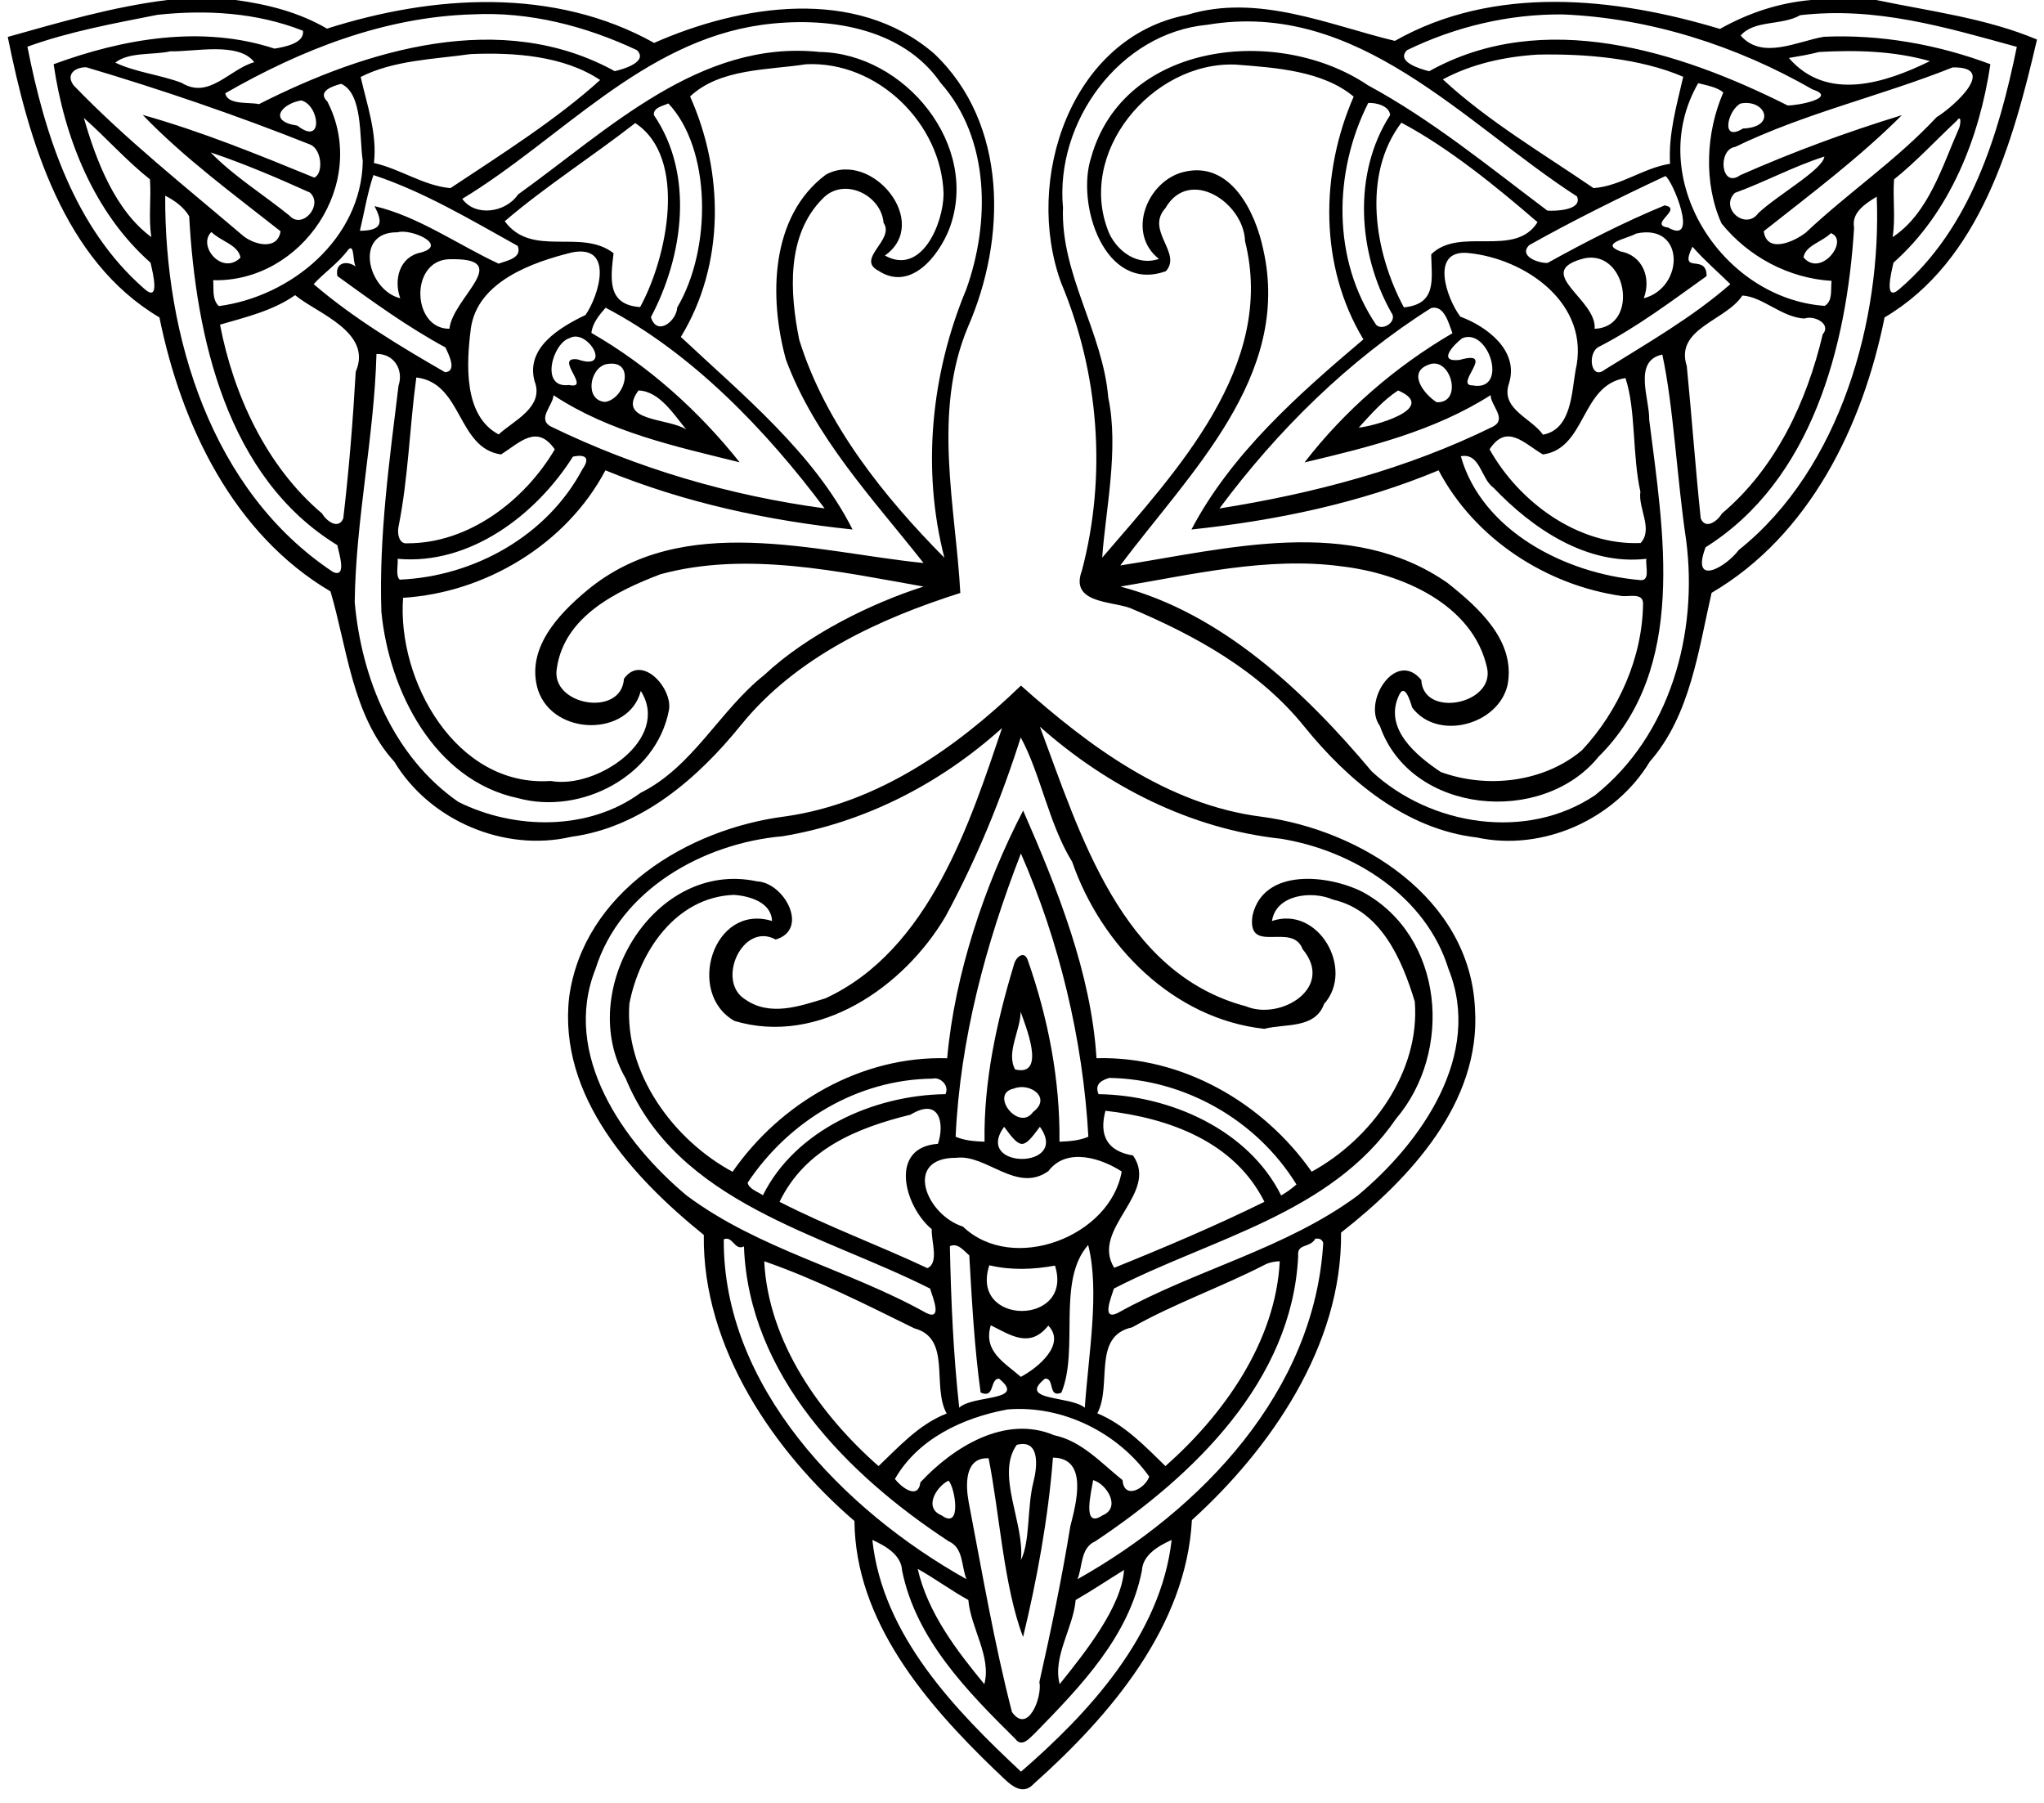 <?xml version="1.0" encoding="UTF-8"?>
<!DOCTYPE svg  PUBLIC '-//W3C//DTD SVG 1.1//EN'  'http://www.w3.org/Graphics/SVG/1.1/DTD/svg11.dtd'>
<svg width="619pt" height="546pt" version="1.1" viewBox="0 0 619 546" xmlns="http://www.w3.org/2000/svg">
<path d="m50.69 0h20.67c9.76 1.33 19.14 3.7 27.67 8.67 32.21-10.27 68.76-12.6 99.06 4.32 26.29-11.58 61.05-17.14 84.73 3.18 22.53 21.27 22 56.19 10.27 82.93-10.81 25.85-3.65 54.54-2.27 80.45-24.51 7.79-49.59 19.3-66.35 39.91-13.04 16.15-30.19 31.07-51.42 33.92-20.3 4.75-42.92-4.9-53.65-22.75-12.76-13.99-14.29-34.66-19.32-51.55-29.48-17.39-45.22-50.49-51.8-82.97-29.07-17.15-39.59-53.49-45.93-84.93 15.94-4.48 31.82-9.13 48.34-11.18m-3.03 4.49c-13.26 2.63-26.61 5.04-39.36 9.65 5.24 26.68 14.23 54.82 35.33 73.25 5.05 4.58 2.59-5.05 1.95-7.85-17.22-15.23-26.1-37.93-29.34-60.09 21.1-7.77 44.95-11.94 66.9-4.72 2.96-0.52 9.13-1.58 8.6-5.42-13.99-5.52-29.24-6.41-44.08-4.82m95.49-0.14c-26.8 0.78-51.97 10.71-74.93 23.89 0.68 3.69 7.4 2.6 10.19 3.3 32.67-16.57 73.44-28.9 107.75-9.99 2.68-0.59 10.25-2.88 6.71-6.37-15.49-7.27-32.46-11.69-49.72-10.83m87.53 3.18c-36.25 5.09-60.85 34.62-90.69 52.68 3.84 5.42 13.02 4.33 16.9-1.33 27.25-19.52 55.09-46.95 91.34-43.14 25.77 0.41 48.81 28.36 39.22 53.65-3.25 8.17-11.7 18.98-21.46 12.58-6.9-3.62 5.12-9.35 1.58-14.51-0.69-8.4-11.96-13.96-18.35-7.41-11.19 11.12-10.06 28.54-7.18 42.87 7.92 25.53 25.88 47.73 43.95 65.97-6.92-26.8-4.02-55.75 6.61-81.24 7.28-20.24 7.21-45.68-7.72-62.52-11.79-17.15-35.08-20.23-54.2-17.6m-179.08 8.01c-5.34 1.18-12.57 0.14-16.7 3.43 6.33 2.96 13.53 3.65 20.09 6.11 8.29 5.14 14.45-4.12 22.01-6.25-4.75-6.27-18.23-3.09-25.4-3.29m90.92 0.84c-11.03 1.56-23.35 1.84-33.3 6.93 1.84 8.2 5.07 17.11 4.02 26.05 7.99 1.78 14.97 6.87 23.17 7.61 15.42-10.24 32.09-20.75 45.33-32.74-11.04-7.36-26.1-8.41-39.22-7.85m101.56 3.08c-11.63 1.81-26 1.22-35.1 9.75 10.28 22.97 10.59 50.93-2.8 72.82 18.58 17.43 40.27 35.07 52.01 58.31-25.79-2.7-50.94-8.13-74.85-17.92-11.85 22.45-36.4 37.07-61.27 38.6-1.89 25.04 16.05 57.44 44.69 55.46 14.08 2.56 36.47-12.83 27.29-27.26-3.5 13.88-26.42 13.84-31.13-0.28-3.79-12.42 6.11-22.89 14.86-30.17 29.01-24.09 69.34-11.57 101.91-8.28-15.3-19.42-32.91-37.96-41.68-61.59-5.15-18.63-4.85-43.38 12.11-56.03 13.93-7.58 32.01 14.54 17.86 24.51 11.03 6.17 17.67-9.55 17.77-18.65-0.58-21.27-20-40.34-41.67-39.27m-217.96 0.91c-3.48-0.04-6.32 2.23-3.77 5.53 15.6 16.23 33.64 30.48 50.86 45.16 3.29 3 10.83 5.05 11.75-1.03-14.06-11.1-29.21-22.18-41.74-35.23 17.77 4.99 34.9 12.01 51.96 18.98 2.77-1.21 2.32-8.37-1.11-9.95-22.23-8.86-45.11-16.67-67.95-23.46m77.2 5.02c-2.52 0.63-7.42 2.26-4.18 5.36 12.69 24.7-7.71 54.79-34.58 54.1 0.21 2.62-0.4 5.88 1.72 7.84 21.9-2.9 43.19-20.42 43.58-43.89-1.06-7.05 0.08-20.44-6.54-23.41m-12.12 5.02c-5.92 0.99-10.24 6.33-1.15 7.63 8.08 6.37 6.68-6.31 1.15-7.63m111.2 0.92c-1.62 0.77-4.6 1.18-4.38 3.51 12.34 18.07 8.87 42.81-0.9 61.19 1.78 5.87 7.69 1.36 7.98-2.95 10.55-17.83 10.28-48.02-2.7-61.75m-177.01 4.38c3.7 12.85 9.43 28 20.45 36.09-0.93-5.81 0-11.68-0.43-17.49-7.15-5.67-13.2-12.56-20.02-18.6m166.98 1.56c-12.95 10.1-27.06 19.07-39.52 29.72 8.28 11.23 23.08 2.04 32.96 9.68-0.88 7.57-2.1 15.63 8.04 16.32 8.25-15.03 14.49-45.23-1.48-55.72m-128.59 8.88c7.06 7.27 15.99 12.74 23.89 19.15 3.93 4.33 10.37-3.32 6.16-7-9.84-4.44-19.81-8.71-30.05-12.15m49.31 6.86c-1.8 5.3-2.77 11.29-4.1 16.87 7.28-0.03 6.75-2.91 4.43-7.46 13.17 3.06 25.21 11.66 37.58 17.42 2.48-0.93 7.19-1.66 5.79-5.37-14.15-7.85-28.3-16.37-43.7-21.46m-63.06 6.24c-0.23 42.59 13.95 89.49 50.82 113.95 4.33 1.92 1.77-5.72 1.31-8.12-33.5-20.49-42.86-62.98-44.87-99.6-1.61-2.74-4.44-4.8-7.26-6.23m13.99 11c-4.33 4.11 3.19 13.31 8.8 7.77-0.56-3.84-6.13-5.05-8.8-7.77m56.4 0.09c-13.45-0.2-9.04 17.62 0.79 19.97-2.04-5.6-0.28-12.56 6.28-13.85 8.43-2.34-3.2-7.32-7.07-6.12m-14.95 5.25c-2.97 4.08-7.26 6.9-10.48 10.45 11.91 10.25 26.29 18.9 39.81 26.68 3.86-0.32 0.86-5.77 0.1-7.51-11.51-6.22-22.15-13.96-32.72-21.61-0.81-4.08 2.79-4.88 5.57-2.88-1.03-1.39-0.31-7.17-2.28-5.13m67.78 0.84c-12.09 2.97-28.7 8.86-30.66 23.04-1.33 10.43-2.34 26.38 8.42 32.08 4.34-4.07 13.96-8.25 10.87-16.15-2.75-10.19 7.75-16.32 15.43-20.02 4.03-5.77 8.83-21.45-4.06-18.95m-37.52 2.08c-11.74 0.73-10.85 21.14 0.37 21.04 1.01-9.53 20.13-21.71-0.37-21.04m-46.36 10.87c-6.79 4.77-15.2 6.72-22.74 8.93 4.04 21.01 13.9 42.82 30.92 57.2 1.27 2.23 4.94 5.02 6.41 1.45 1.74-14.76 2.92-29.61 3.77-44.4 5.23-12.06-11.89-17.76-18.36-23.18m94.03 3.8c-1.9 2.18-3.98 4.65-4.3 7.63 17.33 9.95 32.47 23.58 44.9 39.18-19.37-4.79-39.39-9.11-56.38-20.32-0.15 3.13-5.03 7.15-0.82 9.47 26.19 12.72 54.07 20.91 82.92 24.8-17.73-23.71-40.14-47.06-66.32-60.76m-10.92 9.21c-5.12 1.48-9.07 15.33-0.19 14.19 7.13 1.52-4.89-8.76 2.66-7.75 10.81 3.76 2.95-9.55-2.47-6.44m-58.47 4.8c-0.7 25.2-6.27 49.95-6.59 75.14 2.06 23.23 11.83 46.92 31.4 60.5 17.08 8.5 39.43 8.78 55.19-2.76 15.87-7.89 23.93-24.96 37.44-35.68 12.98-12.17 32.28-21.68 48.24-26.78-25.26-4.43-53.54-10.86-79.72-3.71-13.21 5.05-29.06 12.73-31.33 28.43-2.09 11.28 19.57 15.04 20.32 3.2 5.4-7.66 14.84 2.94 13.62 9.51-3.8 19.97-26.58 31.82-45.66 26.66-25.43-5.36-39.1-32.53-41.42-56.43-0.78-22.94 2.43-45.76 5.19-68.48 1.64-4.95-1.53-9.77-6.68-9.6m69.5 3.1c-5.06 1.34-6.44 10.95-0.3 11.41 6.19-0.8 9.51-13.23 0.3-11.41m-57.43 4.01c-2.05 15.03-2.4 30.26-5.39 45.18-0.44 1.93 0.08 5.46 2.76 5.03 18.55 0.04 35.46-13 44.56-28.44-5.42-7.76-10.51-2.12-16.27 1.54-13.38-1.93-11.57-21.66-25.66-23.31m67.27 3.94c-6.94 9.54 9.25 8.27 14.48 11.83-3.74-4.54-8.15-11.66-14.48-11.83m-19.85 20.04c-11.15 17.65-31.24 32.92-53.08 30.93 0.19 1.95-0.69 5.12 0.64 6.31 22.48-0.96 44.61-13.23 55.33-33.45 3.18-4.53-0.86-4.26-2.89-3.79z"/>
<path d="m548.53 0h19.66c16.34 3.43 33.14 5.45 48.69 11.97-7.23 31.05-17.17 67.01-46.16 84.15-6.58 32.74-22.64 65.96-52.38 83.39-3.94 17.04-6.43 37.19-18.73 51.12-10.49 17.45-32.37 27.28-52.35 22.97-21.5-2.5-39.07-17.28-52.27-33.59-13.62-16.93-33.16-27.65-52.79-35.91-5.84-2.11-18.28-1.46-14.56-11.31 7.58-28.73 5.2-59.73-6.28-87.12-11.38-31.09 2.77-74.43 38.2-81.18 21.44-6.56 42.92 3.11 62.86 7.89 30.07-17.04 66.5-13.25 98.44-3.62 8.57-4.81 17.81-7.91 27.67-8.76m-75.3 4.37c-16.32-0.13-32.38 3.67-47.1 10.8-3.55 3.5 4 5.74 6.68 6.4 34.45-19.24 75.73-6.15 108.52 10.35 2.63 0.16 15.55-2.28 7.59-4.83-22.93-13.18-49.16-21.63-75.69-22.72m71.95 0.23c-5.62 3.22-13.94 1.37-18.04 6.17 6.53 7.45 17 1.77 25.17 0.37 17.05-0.79 34.56 2.34 50.45 8.31-3.28 22.15-12.15 44.84-29.34 60.09-0.64 2.8-3.1 12.43 1.95 7.85 21.34-18.3 29.94-46.57 35.4-73.2-21.53-5.91-42.58-12.25-65.59-9.59m-179.55 2.9c-26.61 2.48-46.12 29.42-43.72 55.37-0.74 20.26 12.05 37.59 13.71 57.51 3.32 15.6-0.92 34.72-1.83 48.48 22.26-25.99 52.75-58.05 43.25-95.83-0.33-11.67-16.87-22.58-24.11-10.01-6.16 6.83 5.14 13.55 0.15 19.09-18.62 6.77-27.31-20.41-22.62-34.51 9.9-35.18 56.88-39.97 83.78-21.79 19.49 10.54 36.7 24.7 54.35 37.96 2.23 0.19 10.73-0.03 8.99-4.28-34.45-22.25-66.37-59.62-111.95-51.99m185.27 8.24c-3.02 0.79-6.1 1.3-9.17 1.81 11.5 13.35 29.13 7.64 42.72 0.96-10.85-3.08-22.23-3.4-33.55-2.77m-85.28 0.8c-9.9 0.61-19.97 2.81-28.67 7.5 13.62 12.62 30.23 22.38 45.64 32.93 8.21-0.62 15.04-6.09 23.16-7.38-0.53-9.08 2.04-17.78 3.99-26.34-13.11-5.62-29.65-7.03-44.12-6.71m-91.41 3.02c-25.29-1.02-48.59 26.83-38.27 51.19 2.64 5.54 8.66 9.86 15.03 7.65-9.96-7.79-3.57-23.6 7.45-26.32 14.2-3.55 21.74 12.04 24.12 23.38 8.79 38.54-22.56 67.97-43.26 95.76 32.49-5.05 69.73-15.2 99.13 5.33 9.31 7.43 20.6 17.41 18.16 30.77-2.74 12.24-21.26 17.16-28.91 6.94-0.61-1.97-2.29-7.75-4.07-3.56-4.57 9.98 5.39 18.17 12.71 23.06 14.04 5.14 31.26 3.15 42.78-6.58 11.09-11.9 18.33-28.07 18.5-44.48-0.06-3.29-4.29-1.94-6.43-2.22-22.93-3.26-44.58-17.35-55.49-38.06-23.81 9.94-49.21 15.2-74.85 17.92 12.01-22.89 32.36-40.9 52.08-57.58-13.42-22.17-13.1-50.28-2.95-73.5-9.44-7.88-23.81-8.77-35.73-9.7m217.11 0.86c-21.74 8.67-44.8 13.86-65.84 24.07-5.39 0.73-4.4 12.77 1.53 8.56 15.93-7.05 32.29-13.07 48.95-18.18-12.9 12.9-27.84 24.09-41.84 35.15 0.96 6.87 9.12 3.22 12.73 0.43 12.82-12.1 27.52-21.97 39.58-34.93 5.67-3.52 18.58-15.42 4.89-15.1m-77.05 4.77c-16.48 28.63 7.16 65.24 38.32 67.43 2.53-1.5 1.74-4.98 2.08-7.57-13-0.79-25.21-7.32-33.34-17.4-5.53-12.33-4.68-27.61 0.54-39.63-1.66-1.6-5.25-2.23-7.6-2.83m-99.92 5.99c-10.6 20.98-10.95 47.44 2.41 67.2 2.11 2 6.56-1.2 4.59-3.71-10.15-17.97-11.78-42.14-0.37-59.83-0.24-2.77-4.23-3.8-6.63-3.66m112.78 0.16c-3.86 1.89-6.28 11.89 0.7 7.58 10.37-0.4 6.81-9.02-0.7-7.58m65.44 5.23c-6.33 5.91-12.21 12.32-18.98 17.74-0.44 5.81 0.5 11.68-0.44 17.49 10.85-7.12 15.02-21.43 20.12-32.98 0.44-0.97 0.86-4.39-0.7-2.25m-168.18 0.58c-12.06 15.85-8.11 39.46 0.76 55.93 10.06-1.01 8.4-8.46 8.27-16.06 8.59-8.53 25.34 1.22 32.2-9.74-12.48-10.79-26.97-22.56-41.23-30.13m128.1 10.26c-9.42 3-17.81 7.62-27.1 11-4.74 4.57 3.19 11.54 7.11 6.11 5.84-5.5 19.55-13.16 19.99-17.11m-48.16 5.91c-13.87 6.5-27.75 13.35-41.2 20.89-3.45 3.36 2.97 5.61 5.57 5.39 11.49-6.37 23.25-12.39 35.4-17.4 5.85 0.98-5.18 5.86 1.09 6.71 9.6 5.51 1.1-14.8-0.86-15.59m64.01 6.24c-3.35 2.03-7.74 4.8-6.85 9.36-2.22 35.97-12.73 76.55-44.98 96.8-4.51 12 5.99 6.21 10.06 0.81 31.07-24.79 43.29-70.2 41.77-106.97m-72.81 11.15c-2.85 1.62-11.29 2.94-4.74 5.44 6.79 1.24 9.3 8.17 7 14.17 12.32-3.2 12.57-22.84-2.26-19.61m58.92-0.11c-2.48 2.59-7.77 3.73-8.28 7.34 5.26 6.25 14.01-5.24 8.28-7.34m-41.92 4.1c-4.27 8.88 4.32 1.73 4.29 8.9-10.61 7.57-21.12 15.53-32.78 21.5-3.4 1.92-2.27 10.22 1.95 6.83 12.99-8.09 26.62-15.9 38.02-25.89-3.72-3.66-7.9-7.25-11.48-11.34m-68.13 1.89c-11.41-0.9-6.31 13.81-2.16 19.29 8.12 3.02 17.82 10.31 14.75 20.18-2.7 7.78 6.71 10.46 10.28 15.56 8.62-1.57 8.68-12.74 9.86-19.45 4.71-20.09-15.1-33.95-32.73-35.58m34.19 1.96c-13.79 4.21 5.05 12.25 4.32 21 14.05-0.47 9.64-25.48-4.32-21m49.06 10.94c-4.98 7.67-20.54 9.94-16.83 21.36 1.5 15.28 2.61 30.8 4.22 46.14 1.5 3.53 5.13 0.73 6.41-1.48 16.35-13.79 25.68-33.81 30.54-54.28 2.78-3.27-2.85-5.86-5.53-4.77-6.9-0.36-12.69-6.64-18.81-6.97m-94.25 3.78c-25.03 15.8-46.61 37.14-64.1 60.69 28.66-4.55 56.76-11.95 82.9-24.82 4.28-2.34-0.77-6.33-0.78-9.49-17.12 10.9-36.94 15.78-56.36 20.37 12.16-15.76 27.63-29.1 44.79-39.12-1.13-2.91-2.42-8.6-6.45-7.63m9.4 9.15c-2.82 2.17-7.55 7.35-0.76 6.56 11.43-3.25-1.9 7.71 3.88 7.72 11.07 2.04 4.97-17.66-3.12-14.28m60.61 4.94c-9.01 1.89-3.8 13.57-3.98 19.67 4.27 34 11.71 75.29-15.32 102.1-17.04 21.04-56.9 17.45-66.23-9.31-5.4-7.33 4.89-23.33 12.54-13.92 0.55 11.62 22.21 7.41 19.94-3.57-4.23-19.38-25.92-28.69-43.94-30.82-22.43-3.09-45.87 2.58-67.11 6.1 30.36 7.99 55.54 31.43 76.1 55.98 17.9 16.56 47.01 21.07 67.62 7.21 22.81-18.13 31.24-49.1 27.61-77.14-2.76-18.24-3.83-40.64-7.23-56.3m-70.81 3.08c-6.59 2.4-1.15 9.12 2.49 11.36 8.15 0.31 4.23-14.17-2.49-11.36m59.65 4.04c-13.62 2.06-11.8 21.32-25 23.13-5.69-3.32-10.94-9.55-16.16-1.55 8.95 15.96 26.77 29.17 45.74 28.37 3.9-4.21-0.81-10.5-0.06-15.52-2.49-11.08-1.32-24.81-4.52-34.43m-68.85 3.75c-4.54 2.93-8.28 7.28-11.92 11.24 3.57-0.17 24.67-5.71 11.92-11.24m18.99 19.92c6.37 22.55 31.58 35.49 53.99 37.47 3.63 0.67 1.83-4.21 2.2-6.41-17.97 2.07-34.41-9.07-46.3-21.53-3.83-2.67-3.98-10.64-9.89-9.53z"/>
<path d="m309.18 207.6c20.42 18.19 44.25 36.06 72.74 39.69 30.29 3.96 63.24 24.77 64.76 58.14 1.86 28.47-19.88 51.62-40.56 67.81 0.4 34.41-21.71 65.8-45.17 87.05-1.69 32.07-24.57 59.07-47.88 79.85-4.28 4.64-8.72-1.58-11.9-4.31-20.74-20-42.14-44.88-42.41-75.26-24.03-20.65-46.09-52.32-45.62-86.63-21.39-17.26-44.19-41.88-40.78-71.99 4.32-31.77 35.84-50.95 65.38-54.73 27.91-3.93 51.79-20.7 71.44-39.62m-5.72 12.85c-18.65 16.82-41.61 28.66-66.52 32.78-23.97 2.1-49.08 16.12-56.61 40.21-10.28 25.86 8.33 52.47 27.63 68.58 21.81 16.28 48.98 22.39 72.59 35.58 5.04 2.39 1.82-4.94 1.12-7.41-33.19-16.73-76.62-25.8-92.19-63.64-15.35-26.27 8.41-66.36 39.73-59.68 8.32 0.34 15.99 14.61 5.69 17.62-10-5.47-18.11 12.51-9.32 18.07 7.53 5.34 16.48 2.15 24.36-0.25 31.59-14.53 44.01-53.81 53.52-81.86m11.45-0.41c12.17 32.4 24.56 74.67 62.44 84.68 10.33 4.36 26.96-5.53 17.14-17.3-3.15-8.46-16.93 1.99-15.19-10.17 3.33-14.59 23.08-12.41 33.44-7.12 24.63 13.47 27.34 48.32 10.04 68.63-19.75 28.84-56 36.23-85.45 51.43-0.71 2.47-3.93 9.8 1.12 7.41 23.64-13.16 50.72-19.37 72.64-35.53 19.41-16.11 38-42.69 27.58-68.63-6.84-22.15-28.81-35.87-50.71-39.46-27.38-2.96-52.63-15.82-73.05-33.94m-5.79 3.26c-5.94 18.69-13.41 36.88-22.74 54.14-12.62 21.46-38.45 39.31-63.93 31.71-14.89-8.38-6.46-35.76 11.35-30.27-0.22-5.7-6.83-7.59-11.58-7.91-17.58 0.68-28.56 17.17-31.62 32.94-1.55 21.11 13.4 41.29 31.25 50.91 14.59-21 39.07-35.14 64.99-34.38 2.23-25.21 11.29-52.46 23.01-75 10.45 23.89 20.6 49.28 22.21 74.99 25.92-0.71 50.47 13.41 65.16 34.36 17.99-9.82 32.93-30.15 31.23-51.52-3.9-12.79-10.24-27.57-24.78-30.87-6.31-2.79-17.26-1.58-18.47 6.48 14.08-4.81 25.14 14.67 15.78 25.12-2.74 7.62-11.88 5.9-18.1 7.53-27.43-2.98-49.36-25.09-58.18-50.55-7.12-11.57-9.55-26.62-15.58-37.68m0.05 35.13c-10.65 27.4-18.4 56.15-19.77 85.77 2.72 1.18 5.81 1.4 8.76 1.51-0.28-18.25 3.63-36.18 8.89-53.57 0.48-2.23 3.12-4.61 4.22-1.35 6.17 17.61 9.78 36.2 9.58 54.92 2.94-0.1 6.02-0.33 8.75-1.51-1.63-29.52-8.9-59.43-20.43-85.77m-0.08 47.93c-0.05 5.69-4.47 12.37-1.67 17.47 9.77 2.37 2.88-13.86 1.67-17.47m-26.62 20.25c-22.73 0.23-43.51 12.71-56.06 31.52 0.4 1.91 3.07 2.72 4.63 3.79 9.79-19.66 33.36-30.31 55.27-30.61 1.31-2.64-1.62-5.28-3.84-4.7m53.45-0.22c-2 0.64-4.61 1.69-3.23 4.92 21.89 0.33 45.47 10.92 55.29 30.67 1.66-0.93 3.2-2.08 4.64-3.32-12.05-19.56-33.87-31.91-56.7-32.27m-28.82 3.21c-7.69 1.52 1.43 13.23 5.75 7.12 5.8-4.36-1.04-9.02-5.75-7.12m-31.35 7.92c-16.47 4.04-32 10.53-39.67 26.39 14.38 7.38 30.03 13.15 44.79 20.09 3.62-1.7 1.08-8.28 1.3-11.8-8.36-6.97-13.09-24.81 1.88-25.85 2.02-5.98 0.65-14.26-8.3-8.83m59.03-1.18c-1.96 7.26 0.33 12.22 8.34 13.54 8.08 11.51-13.03 22.21-5.69 34.01 15.1-6.09 30.86-12.77 45.49-19.98-9.06-18.13-28.69-25.34-48.14-27.57m-30.7 4.85c-9.36 12.98 20.19 12.98 10.84 0-5.1 6.9-5.74 6.9-10.84 0m-14.43 9.39c-16.15-0.12-9.29 17.25 1.97 20.84 15.13 14.42 44.7 3 48.07-16.69-5.62-3.71-16.49-7.67-22.2-0.12-9.55 6.84-18.83-5.2-27.84-4.03m-70.46 24.69c-0.3 44.45 36.07 81.98 73.5 102.91-1.6-3.91-0.84-9.46-5.38-11.47-30.89-20.26-60.55-50.36-62.01-89.29-2.85 1.43-3.41-3.36-6.11-2.15m179.14-0.18c-1.62 2.89-5.62 1.33-5.19 5.23-1.78 37.73-31.64 66.55-61.45 86.39-4.54 2.01-3.78 7.56-5.38 11.47 37.56-21.09 71.79-56.81 74.42-101.83-0.35-1.04-1.15-1.46-2.4-1.26m-110.67 2.25c0.34 16.34 1.04 32.68 2.83 48.9 4.32-3.96 20.65-1.84 12.03-8.8-2.88 0.16-1.12 6.17-5.55 4.22-1.89-13.73-2.64-27.68-3.43-41.52-1.62-1.4-3.49-3.9-5.88-2.8m41.88-0.35c-9.6 10.8-2.66 31.67-8.12 44.72-4.13 1.67-1.94-4.49-4.95-4.26-8.52 6.86 7.67 5.12 12.05 8.81 1.12-16.2 4.57-35.39 1.02-49.27m-98.1 4.92c1.22 24.53 17.1 46.65 34.62 62.03 5.99-5.69 12.25-12.69 20.63-15.92-4.62-8.32 1.6-22.78-9.83-25.81-14.79-7.29-29.88-14.9-45.42-20.3m151.87 0.91c-13.3 6.87-27.46 11.78-40.45 19.1-12.19 2.64-5.99 17.52-10.55 26.04 8.28 3.41 14.68 10.19 20.63 15.98 17.47-15.42 33.37-37.52 34.62-62.03-1.46 0.06-2.93 0.29-4.25 0.91m-83.7 0.31c-6.07 18.44 25.68 18.41 19.88 0.1-6.61 1.2-13.3 1.46-19.88-0.1m0.44 18.17c-2.4 7.92 4.2 11.32 9.1 15.62 5.41-2.88 13.72-9.96 8.31-15.52-5.59 7.03-11.43 2.87-17.41-0.1m5.06 25.48c-13.79 2.54-27.23 9.04-34.1 21.07 1.93 2.46 7.01 6.48 7.73 0.99 9.87-10.58 25.6-20.55 40.49-14.25 8.41 1.77 14.27 8.46 20.71 13.58 0.48 6.15 6.94 2.5 8.08-1.06-9.43-13.23-26.16-21.71-42.91-20.33m2.79 10.73c-6.44 9.03 2.49 23.84 1.27 34.87 2.85-5.64 1.83-16.03 3.8-23.68 1.14-4.41 2.13-13.09-5.07-11.19m-8.52 4.06c-7.25-0.35-6.99 7.93-6.05 13.13 4.07 21.22 7.75 42.88 13.13 63.71 4.85 6.87 9.22-4.51 8.31-9.11 3.51-15.62 6.79-31.3 9.36-47.12 1.78-7 5.51-20.68-5.26-20.81-1.39 18.16-4.93 37.44-9.05 54.31-5.86-15.31-7.15-37.79-10.44-54.11m-12.15 6.78c-3.67 1.78-7.65 8.26-2.08 10.51 6.4 4.62 3.93-8.91 2.08-10.51m43.81-0.16c-0.51 3.46-3.53 14.95 2.82 10.68 5.76-2.34 1.3-9.57-2.82-10.68m-66.86 18.1c3.09 28.97 25.2 51.64 45.02 70.18 20.38-17.67 42.37-41.28 45.62-70.18-3.88 1.76-8.77 4.48-9.01 9.3-3.89 19.89-18.53 35.03-32.2 49.03-1.67 1.52-4.08 4.72-6.15 1.91-14.55-14.39-30.07-30.17-34.27-50.95-0.25-4.81-5.13-7.53-9.01-9.29m13.73 8.77c3.07 13.35 11.79 24.71 20.18 34.9 2.22-8.32-4.12-16.99-4.84-25.48-5.2-2.85-10.09-6.5-15.34-9.42m62.49 0.33c-4.9 3.02-9.73 6.28-14.65 9.09-0.72 8.49-7.06 17.16-4.84 25.48 7.91-9.87 18.74-23.45 19.49-34.57z"/>
</svg>
